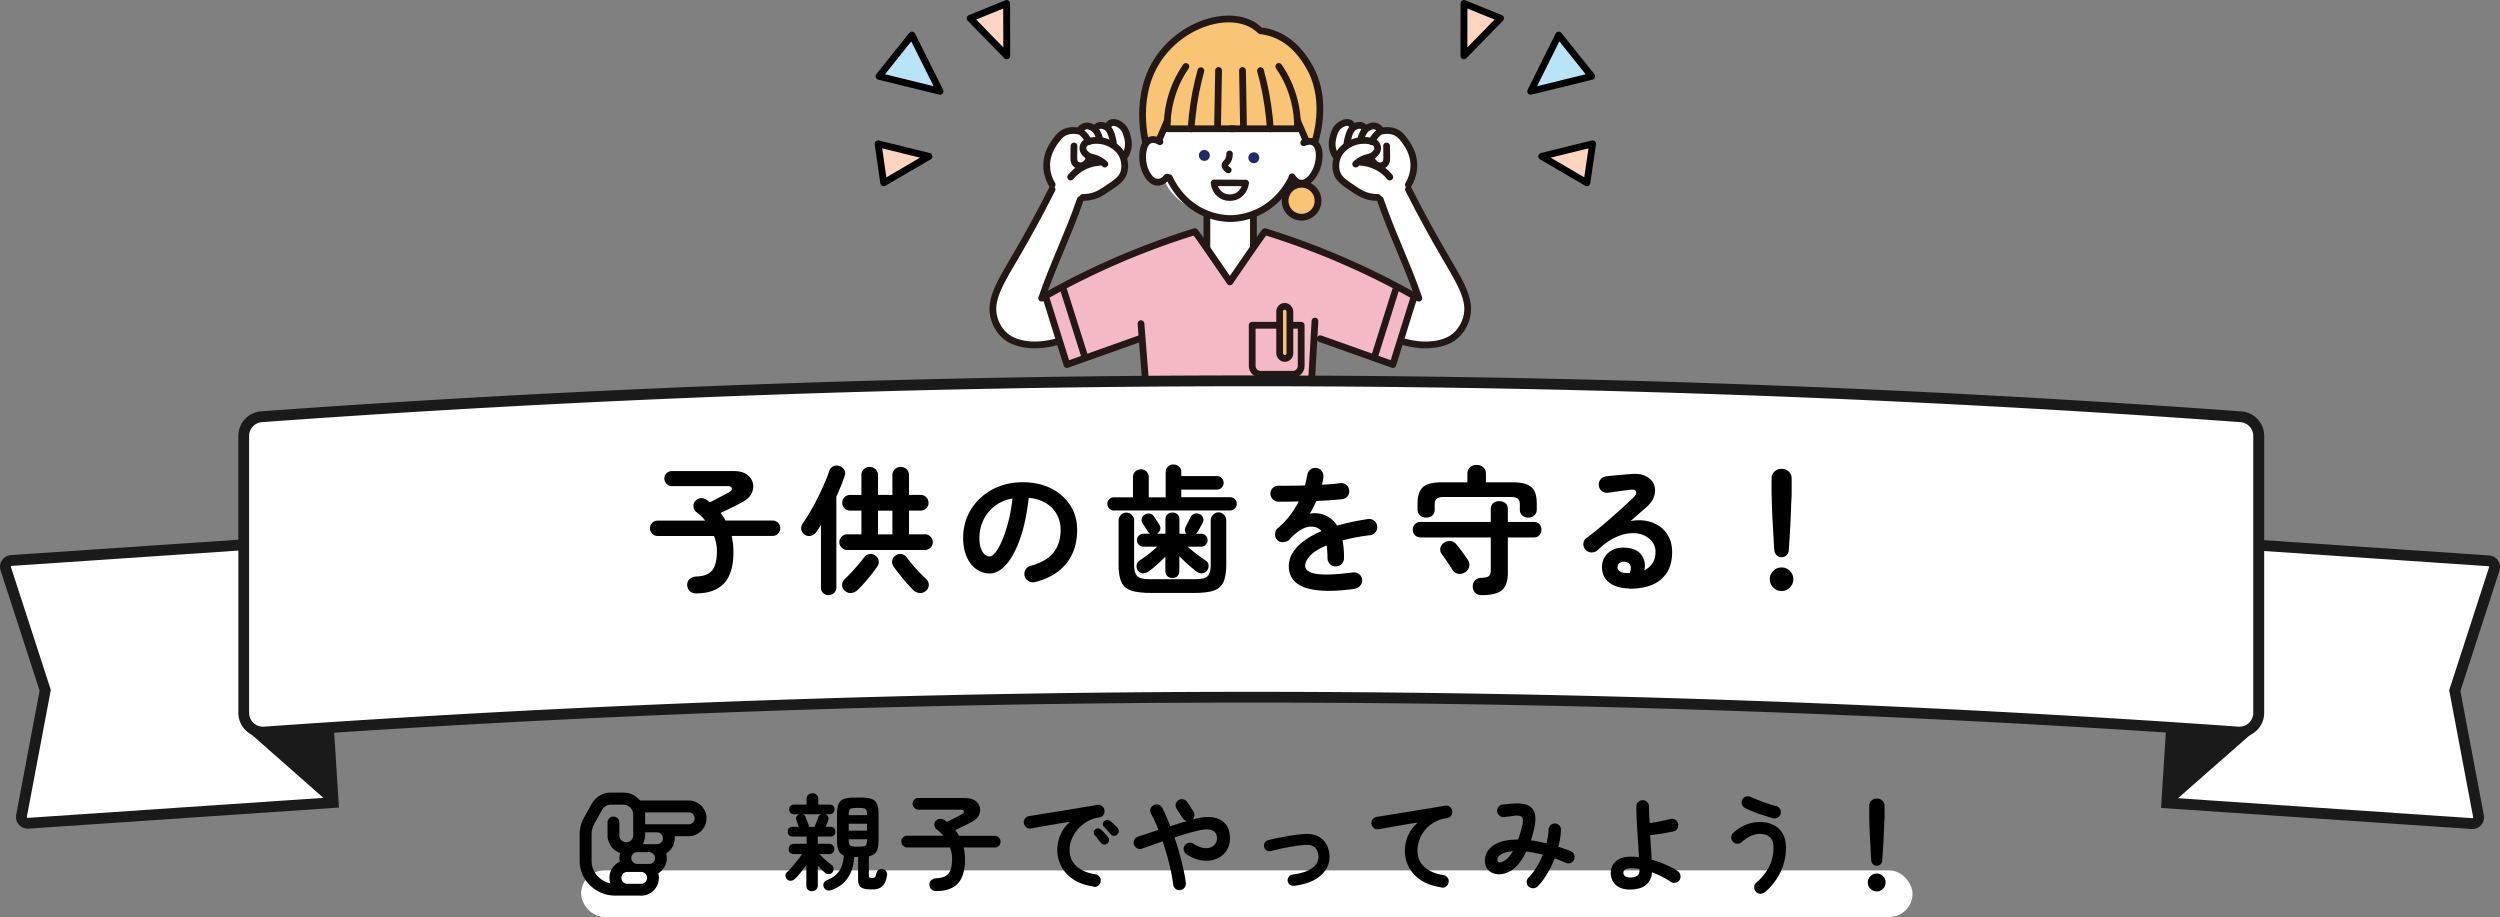 <svg id="_レイヤー_2" xmlns="http://www.w3.org/2000/svg" viewBox="0 0 325.05 119.23"><rect x="0" y="0" width="325.05" height="119.23" fill="#808080" stroke="none"/><defs><style>.cls-4{fill:#f9c574}.cls-5,.cls-6{fill:#fff}.cls-7{fill:#1d2b6c}.cls-8{fill:#1a1a1a}.cls-10,.cls-11,.cls-12,.cls-13,.cls-4,.cls-6{stroke-linecap:round;stroke-linejoin:round}.cls-12,.cls-13,.cls-4,.cls-6{stroke:#231815}.cls-12,.cls-4,.cls-6{stroke-width:.88px}.cls-10,.cls-11{fill:#b9e4f8;stroke:#000;stroke-width:.89px}.cls-11{fill:#ffd5c0}.cls-12,.cls-13{fill:none}.cls-13{stroke-width:.84px}</style></defs><g id="design"><rect class="cls-5" x="75.56" y="113.17" width="173.11" height="6.06" rx="3.03" ry="3.03"/><path d="M83.36 116.45h-3.35c-2.56 0-4.64-2.02-4.64-4.52v-3.47c0-.75.2-1.5.57-2.17l1.01-1.8a2.84 2.84 0 012.48-1.44h1.61c.88 0 1.66.4 2.18 1.03h6.32c1.28 0 2.32 1.04 2.32 2.32s-1.04 2.32-2.32 2.32h-1.82c0 .08.01.17.01.26 0 .83-.44 1.57-1.11 1.98a2.322 2.322 0 01-1.03 2.58 2.322 2.322 0 01-2.24 2.92zm-4-1.61c-.07-.22-.12-.46-.12-.7 0-.96.56-1.74 1.36-2.1-.03-.16-.07-.31-.07-.47 0-.23.04-.45.11-.66a2.432 2.432 0 01-1.65-2.3v-1.67a.77.77 0 011.54 0v1.67c0 .5.4.9.9.9s.9-.4.9-.9v-2.7c0-.71-.58-1.29-1.29-1.29h-1.61c-.47 0-.91.25-1.13.65l-1.01 1.8c-.24.43-.37.92-.37 1.41v3.47c0 1.42 1.05 2.61 2.44 2.9zm4 .07c.43 0 .77-.35.77-.77s-.35-.77-.77-.77h-1.8c-.42 0-.77.35-.77.77s.35.77.77.77h1.8zm-.51-4.12c-.42 0-.77.35-.77.77s.35.77.78.77h1.54c.42 0 .77-.35.77-.77s-.35-.77-.77-.77h-1.54zm1.03-2.58v.39c0 .4-.11.77-.28 1.1.09.03.18.06.28.06h1.54c.42 0 .77-.35.77-.77s-.35-.77-.77-.77h-1.54zm0-2.58h-.03c0 .08.03.17.03.25v1.29h5.67c.42 0 .77-.35.77-.77s-.35-.77-.77-.77h-5.67zm21.68 10.25c-.2 0-.37-.07-.51-.2s-.21-.31-.21-.54v-2.67c-.23.33-.48.65-.74.98s-.5.59-.71.8c-.15.15-.32.23-.52.26s-.38-.03-.53-.17a.704.704 0 01-.21-.47.53.53 0 01.19-.46c.18-.17.4-.4.64-.68.25-.28.49-.57.73-.87.24-.3.43-.57.59-.81h-1.08c-.2 0-.36-.07-.48-.2s-.18-.29-.18-.47.06-.34.19-.47c.12-.13.29-.2.49-.2h1.66v-.94h-1.83a.616.616 0 01-.64-.63c0-.18.06-.34.17-.46.12-.12.27-.18.47-.18h.81a7.64 7.64 0 00-.18-.49c-.06-.17-.11-.31-.15-.41-.06-.16-.05-.3.04-.44a.7.7 0 01.38-.29h.08-.79a.59.59 0 01-.46-.19.637.637 0 01-.17-.44c0-.18.06-.33.17-.45.11-.12.27-.18.46-.18h1.63v-.75c0-.23.08-.41.23-.53.15-.13.33-.19.53-.19.21 0 .39.06.54.19.15.13.23.31.22.53v.75h1.49c.2 0 .35.06.46.18.11.12.16.27.16.45 0 .17-.06.32-.17.44-.11.12-.26.18-.46.18h-.59c.17.04.3.15.38.3.08.16.09.32.03.51-.04.11-.09.24-.15.39-.07.15-.12.3-.18.44h.64c.2 0 .36.06.46.19.11.12.16.28.16.46 0 .17-.05.32-.17.44-.11.12-.26.18-.46.18h-1.67v.94h1.49c.21 0 .37.07.49.2s.18.29.18.47-.06.34-.18.47c-.12.13-.28.2-.49.2h-1.27s.04.02.05.05c.12.13.27.28.45.45s.37.34.57.5c.2.16.37.3.53.42.16.11.24.26.25.45a.69.69 0 01-.17.51.56.56 0 01-.47.22.71.71 0 01-.5-.19c-.12-.1-.26-.23-.42-.4-.16-.16-.33-.33-.5-.51v2.57c0 .23-.08.41-.21.54-.14.13-.31.2-.52.2zm-.36-8.37h.72s0-.05.01-.07c.06-.15.14-.33.23-.57.09-.23.16-.42.21-.57.04-.13.11-.23.19-.29s.17-.12.27-.14h-2.48c.19.04.32.16.38.35.05.12.13.3.22.53.09.24.16.42.2.55 0 .04.02.07.02.1v.1zm2.96 8.2c-.23.09-.44.1-.64.03s-.34-.2-.42-.4c-.07-.21-.07-.39.01-.55.08-.16.22-.28.42-.36.72-.28 1.25-.68 1.59-1.19.34-.51.54-1.17.6-2-.33-.13-.56-.35-.69-.66s-.2-.74-.2-1.3v-3.45c0-.57.08-1 .21-1.31s.36-.52.69-.64c.33-.12.78-.18 1.34-.18h.93c.58 0 1.02.07 1.35.19.32.12.55.34.68.64.13.31.2.74.2 1.31v3.45c0 .65-.1 1.13-.29 1.44-.18.31-.51.51-.97.61v2.48c0 .13.02.21.08.26.06.05.17.07.35.07.19 0 .32-.04.38-.13s.13-.28.21-.58c.05-.16.15-.29.31-.37.16-.08.34-.1.54-.05.16.04.29.13.39.27s.14.32.1.52c-.1.67-.31 1.14-.61 1.41-.31.28-.71.42-1.22.42h-.29c-.57 0-.98-.09-1.25-.26-.26-.17-.39-.51-.39-1.01v-2.94h-.51c-.07 1.13-.35 2.04-.84 2.74-.49.7-1.18 1.21-2.07 1.55zm3.13-5.63h.49c.41 0 .67-.05.78-.16.11-.11.17-.34.17-.7v-.1h-2.38v.09c0 .36.05.59.16.7.11.11.37.16.78.17zm-.94-2.08h2.38v-.9h-2.38v.9zm0-2.02h2.38v-.06c0-.36-.05-.59-.16-.7-.11-.11-.37-.17-.78-.17h-.49c-.41 0-.67.05-.78.16-.11.11-.17.34-.17.7v.07zm11.41 9.88c-.26 0-.47-.07-.64-.21-.17-.14-.26-.34-.28-.62 0-.26.08-.47.27-.61s.39-.22.6-.23c.5-.02.9-.11 1.2-.27s.52-.43.67-.79c.14-.36.21-.86.21-1.49 0-.49-.09-.98-.28-1.45h-5.57a.75.75 0 01-.53-.24.732.732 0 01-.22-.54c0-.21.07-.39.22-.53a.71.71 0 01.53-.22h4.71c-.24-.3-.52-.57-.85-.81-.18-.15-.28-.33-.31-.56s.04-.41.19-.56c.18-.18.38-.27.59-.27.21 0 .42.07.62.22.05.04.09.07.13.1s.08.05.12.08c.22-.11.46-.23.73-.37.27-.14.51-.26.73-.37.22-.11.37-.19.45-.24.21-.13.3-.26.27-.4-.03-.14-.17-.21-.4-.21h-5.53a.766.766 0 01-.52-.24.725.725 0 01-.22-.53.734.734 0 01.74-.74h6.14c.54.02.96.13 1.28.36.31.23.51.51.59.86.08.34.03.68-.14 1.03-.17.34-.47.63-.91.85-.3.16-.64.34-1.02.52s-.76.37-1.13.54c.18.25.35.5.49.75h4.65c.21.01.39.08.53.23.15.15.22.32.22.53 0 .21-.07.39-.22.54a.71.71 0 01-.53.22h-4.05a7.046 7.046 0 01.18 1.55c0 1.44-.32 2.49-.94 3.14-.63.65-1.54.97-2.75.97zm20.44-.59c-1.08-.16-1.96-.47-2.66-.94-.7-.47-1.22-1.04-1.56-1.71-.34-.67-.51-1.36-.51-2.08 0-.73.14-1.41.43-2.04a4.7 4.7 0 011.23-1.65c-.55.08-1.13.17-1.75.28s-1.22.21-1.8.31-1.09.2-1.53.28a.74.74 0 01-.61-.15.848.848 0 01-.32-.53.798.798 0 01.68-.93c.29-.04.67-.11 1.12-.18.46-.08.97-.16 1.53-.25s1.14-.18 1.74-.28c.59-.1 1.17-.2 1.75-.29.57-.09 1.09-.18 1.57-.26.47-.08.86-.15 1.16-.2.21-.04.41.01.59.14.19.13.3.3.33.51.05.22.01.42-.1.62a.71.71 0 01-.5.34c-.64.1-1.2.29-1.68.58s-.89.63-1.23 1.04c-.33.4-.59.83-.75 1.28-.17.45-.26.9-.26 1.33 0 .88.3 1.6.9 2.14s1.42.89 2.46 1.04c.22.04.4.15.53.33.14.18.19.38.15.6a.77.77 0 01-.32.55c-.18.14-.38.19-.6.15zm1.75-5.59c-.12.1-.26.14-.43.12a.57.57 0 01-.4-.23c-.1-.13-.23-.29-.38-.49s-.3-.37-.42-.51a.558.558 0 01-.12-.36c0-.14.07-.26.19-.36.11-.1.24-.15.38-.14.14 0 .27.06.39.16.14.12.29.27.47.47.18.19.33.37.44.52.1.13.14.27.12.44-.02.16-.1.3-.23.4zm1.32-1.17c-.12.12-.26.17-.43.16s-.31-.08-.42-.21c-.11-.13-.25-.28-.42-.47-.17-.18-.32-.34-.46-.48a.49.49 0 01-.14-.36c0-.15.05-.27.16-.38a.585.585 0 01.77-.03c.15.1.31.24.5.42s.35.34.48.5c.11.12.16.26.15.42-.01.16-.07.3-.19.42zm8.18 7.22a.696.696 0 01-.59-.15.843.843 0 01-.32-.55c-.1-.8-.27-1.7-.51-2.69s-.53-1.97-.86-2.94c-.5.17-.98.34-1.44.5s-.88.31-1.25.44c-.21.07-.42.06-.62-.04s-.34-.26-.42-.47a.787.787 0 01.04-.62c.1-.2.26-.34.47-.42.37-.13.79-.27 1.25-.42.46-.15.93-.31 1.42-.46-.14-.38-.3-.75-.46-1.11-.16-.36-.33-.69-.5-1a.785.785 0 01-.07-.62c.06-.22.19-.38.39-.49.2-.11.41-.13.63-.07.22.06.38.2.49.4.18.35.36.72.54 1.13.18.41.35.83.52 1.27.37-.12.75-.23 1.12-.35s.72-.21 1.06-.31a.897.897 0 01-.55-.36l-.8-1.23a.763.763 0 01-.12-.62c.05-.22.17-.39.36-.51.18-.13.39-.17.61-.11.22.05.4.17.53.35l.8 1.23c.12.17.16.36.13.56-.03.2-.12.37-.27.5l.31-.09c.89-.24 1.67-.31 2.34-.21.67.11 1.19.37 1.58.78s.6.97.65 1.68c.04.56-.04 1.05-.24 1.49s-.48.79-.85 1.07-.8.46-1.29.56c-.49.09-1.01.08-1.57-.04s-1.11-.36-1.67-.73a.888.888 0 01-.37-.52.77.77 0 01.1-.61c.13-.19.3-.31.52-.37.22-.05.42-.02.62.11.41.27.8.45 1.17.53.37.08.71.07 1-.02.3-.1.52-.26.69-.5.16-.24.23-.53.2-.88a.997.997 0 00-.61-.86c-.37-.17-1-.16-1.89.05-.44.1-.92.23-1.43.38-.51.15-1.04.32-1.58.49.24.69.45 1.4.65 2.11s.37 1.39.51 2.04c.15.65.25 1.24.31 1.78.03.23-.03.43-.17.61s-.32.28-.55.31zm14.79-.57a.724.724 0 01-.82-.63c-.02-.2.04-.38.16-.54.12-.16.29-.25.49-.28.87-.12 1.55-.3 2.06-.56s.86-.55 1.06-.9c.2-.35.28-.71.22-1.08-.06-.48-.24-.83-.53-1.05-.29-.22-.71-.31-1.24-.26-.29.02-.63.06-1.02.11-.39.06-.79.12-1.2.2-.41.07-.8.15-1.18.24-.37.09-.7.17-.97.24-.2.05-.39.03-.56-.06a.684.684 0 01-.34-.45.748.748 0 01.06-.55c.1-.18.25-.29.45-.35.29-.08.64-.16 1.03-.24.4-.08.81-.16 1.25-.24.43-.08.86-.14 1.27-.2s.78-.09 1.1-.12c.92-.07 1.67.12 2.25.56.58.44.93 1.09 1.05 1.94.1.65 0 1.27-.3 1.87-.3.6-.81 1.11-1.52 1.53-.71.42-1.63.7-2.76.83zm19.15.21c-1.08-.16-1.96-.47-2.66-.94-.7-.47-1.22-1.04-1.56-1.71-.34-.67-.51-1.36-.51-2.08a4.853 4.853 0 011.68-3.69c-.55.08-1.13.17-1.75.28s-1.22.21-1.81.31c-.58.1-1.09.2-1.53.28a.726.726 0 01-.6-.15.863.863 0 01-.33-.53.74.74 0 01.15-.61c.14-.18.32-.28.55-.32.29-.04.67-.11 1.12-.18.46-.08.97-.16 1.53-.25s1.14-.18 1.74-.28c.59-.1 1.17-.2 1.75-.29.57-.09 1.09-.18 1.57-.26.47-.08.86-.15 1.16-.2.21-.04.41.01.59.14s.3.3.34.51c.05.22 0 .42-.12.62-.12.19-.29.3-.51.34-.67.09-1.24.28-1.73.56a4.325 4.325 0 00-1.92 2.33c-.16.46-.24.9-.24 1.33 0 .88.3 1.6.9 2.14.6.54 1.42.9 2.45 1.05.23.04.41.15.55.33.14.18.19.38.15.6-.04.23-.14.41-.32.55a.74.74 0 01-.61.15zm11.37-.08a.845.845 0 01-.26-.58c0-.23.06-.42.22-.59.38-.37.72-.82 1.04-1.34.32-.52.6-1.07.84-1.65-.75-.19-1.46-.33-2.15-.42-.34.71-.72 1.3-1.15 1.78-.43.47-.89.8-1.37.98-.46.18-.9.24-1.34.18-.44-.06-.8-.24-1.09-.53-.29-.29-.43-.7-.43-1.23 0-.5.15-.96.46-1.37.3-.41.77-.74 1.4-.99.63-.25 1.45-.37 2.46-.37.19-.54.37-1.16.54-1.86.13-.53.11-.88-.07-1.06-.17-.18-.51-.24-1.01-.17-.17.03-.4.06-.67.09s-.49.06-.64.08c-.23 0-.43-.06-.6-.21a.812.812 0 01-.29-.56c0-.23.06-.43.21-.59a.8.8 0 01.56-.28c.19-.02.43-.04.71-.07.28-.03.52-.04.7-.05 1.15-.07 1.94.13 2.37.61.43.48.54 1.26.33 2.35-.06.33-.14.65-.22.95s-.17.6-.26.88c.33.04.67.09 1.01.16.35.07.69.15 1.02.23.07-.31.13-.61.18-.91.05-.3.08-.58.08-.85 0-.23.09-.42.24-.58a.793.793 0 011.15-.01c.16.16.23.35.22.58 0 .36-.04.72-.1 1.09-.06.37-.14.74-.24 1.11.28.09.56.19.83.28.27.1.53.19.79.3.21.09.36.24.44.45.09.21.08.42 0 .63-.08.2-.23.35-.44.44-.21.09-.42.09-.63 0-.24-.11-.48-.21-.72-.31s-.49-.19-.74-.28c-.28.73-.62 1.41-1 2.05-.38.64-.79 1.17-1.21 1.6-.16.15-.34.24-.57.24-.22 0-.42-.06-.59-.21zm-3.4-3.25c.22-.09.44-.25.67-.46s.45-.52.67-.9c-.72.06-1.23.2-1.54.41-.31.21-.46.44-.47.7 0 .15.06.25.17.31.11.06.28.04.5-.05zm16.56 3.62c-.79 0-1.41-.21-1.84-.61-.43-.41-.65-.92-.65-1.55 0-.61.23-1.12.68-1.52s1.12-.61 2-.6c.15 0 .31 0 .48.02.16.01.33.03.51.05-.03-.51-.06-1.06-.1-1.66l-.12-1.81c-.04-.61-.07-1.18-.09-1.72s-.03-1.01-.03-1.42c0-.23.08-.42.24-.57s.35-.23.58-.23.42.08.58.23c.16.16.24.35.24.57 0 .26 0 .59.02.96s.03.79.06 1.22c.26-.04.56-.08.88-.14.32-.06.64-.12.96-.19.32-.07.6-.13.85-.2a.801.801 0 011.01.59c.06.22.04.43-.08.64-.12.2-.29.33-.51.38-.45.1-.95.19-1.51.28-.56.09-1.07.16-1.53.2.04.57.07 1.13.11 1.68.04.56.07 1.06.09 1.52.62.17 1.23.39 1.83.65.6.26 1.13.54 1.58.85.18.13.29.31.33.53.04.23 0 .44-.13.63-.13.18-.31.29-.53.33s-.43 0-.62-.13c-.71-.48-1.52-.89-2.42-1.22-.04.69-.3 1.24-.79 1.64-.49.4-1.19.6-2.1.6zm0-1.57c.42 0 .73-.07.94-.22.21-.15.31-.38.31-.7v-.18c-.18-.04-.36-.06-.55-.08-.18-.01-.37-.02-.55-.02-.35 0-.6.06-.76.17a.51.51 0 00-.24.43c0 .16.07.3.21.42.14.11.35.17.64.17zm17.56 1.9c-.17.15-.38.22-.61.21a.73.73 0 01-.58-.27.82.82 0 01-.21-.6c0-.23.09-.41.27-.56.73-.64 1.29-1.33 1.67-2.08.38-.75.57-1.58.57-2.5 0-.61-.16-1.06-.48-1.34s-.75-.43-1.28-.43c-.39 0-.79.09-1.2.28-.41.19-.8.45-1.17.8-.17.15-.37.21-.6.2s-.41-.11-.57-.28a.767.767 0 01-.19-.6c.02-.22.11-.41.28-.55.53-.48 1.09-.83 1.68-1.06s1.18-.33 1.76-.33c.65 0 1.23.12 1.74.37.51.24.91.61 1.21 1.1.29.49.44 1.11.44 1.85 0 1.16-.25 2.23-.73 3.23-.49.99-1.15 1.85-2 2.57zm1.03-9.61c-.4-.11-.82-.24-1.26-.38-.44-.14-.86-.3-1.27-.46s-.77-.32-1.08-.47c-.2-.1-.34-.26-.41-.47a.787.787 0 01.04-.62c.1-.21.26-.35.49-.41a.89.89 0 01.64.06c.46.2.97.41 1.56.63.58.22 1.15.4 1.71.54.22.06.38.18.5.38.11.2.14.4.09.62-.05.22-.18.38-.38.5-.2.11-.4.14-.62.09zm13.5 9.52c-.32 0-.59-.12-.82-.34-.23-.23-.34-.5-.34-.82 0-.32.12-.59.34-.82.23-.23.5-.34.82-.34.32 0 .59.12.82.34.23.23.34.5.34.82 0 .32-.12.59-.34.82-.23.23-.5.34-.82.34zm0-3.34c-.18 0-.34-.06-.48-.19s-.21-.29-.23-.48c-.03-.35-.05-.74-.07-1.19s-.05-.9-.07-1.37c-.03-.47-.05-.92-.07-1.35-.02-.43-.03-.81-.04-1.14 0-.33-.01-.57-.01-.72v-1.35c0-.26.1-.49.28-.67.19-.18.42-.27.71-.27s.53.09.72.28c.19.18.28.41.28.67v1.35c0 .16-.01.4-.03.72s-.03.71-.05 1.13l-.06 1.35c-.02.47-.05.93-.08 1.37s-.06.84-.08 1.19c0 .19-.08.35-.22.48s-.3.19-.49.19z"/><path class="cls-5" d="M143.74 16.46c-.37.06-.64-.06-.85-.12-.62-.18-1.23.04-2.43.5-1.94.74-2.91 1.11-2.98 1.17-1.54 1.36-1.41 3.59-1.39 3.79.07.96.43 1.68.7 2.21.35.7.66 1.31 1.25 1.67.49.29 1.16.41 2.75 0 1.64-.43 5.24-1.37 5.59-3.45.11-.64-.21-.71-.15-1.91.07-1.4.52-1.67.35-2.52-.22-1.06-1.2-1.98-1.83-1.87-.36.07-.46.44-1 .54z"/><path class="cls-12" d="M140.79 25.67c.26 0 .63-.01 1.06-.11.56-.12 1.07-.34 1.81-.83 1.43-.94 2.14-1.4 2.43-2.24.31-.91.05-1.75-.05-2.03-.55-1.46-2.02-1.94-2.27-2.02-.46-.15-.88-.17-1.05-.18-.56-.03-.95.07-1.25.16-.15.05-.34.12-.48.3-.18.22-.19.48-.19.55 0 .4.29.68.42.79.48.46.91.32 1.65.71.37.19.63.42.78.56m-3.1-4.21c-.25-.08-1.4-.4-2.38.23-.16.1-.37.26-.68.66-.46.58-1.51 1.92-1.39 3.79.06.94.39 1.69.7 2.21m7.35-7.77a.96.96 0 01.29-.25c.43-.21.96.1 1.11.19.04.02.09.05.14.09 0 0 .21.15.39.37.17.21.37.61.5 1.16.09.39.2.84.09 1.42-.09.5-.29.88-.44 1.1"/><path class="cls-12" d="M142.51 16.58c.07-.07.2-.18.38-.24.37-.12.7.05.85.12.57.29.75.95.89 1.47.1.35.14.66.15.87m-4.32-1.96c.07-.1.28-.35.64-.44.36-.09.65.05.81.12.78.37 1 1.3 1.04 1.46m-1.34 2.42c0 .09-.05.58-.46.9-.08.06-.43.34-.87.24-.07-.02-.32-.08-.49-.31-.17-.22-.18-.45-.17-1.09 0-.48.01-.88.02-1.16m1.14-1.64c.23.22.56.57.77 1.08m1.41 2.68c-.65.05-1.87.26-2.98 1.15-.31.25-.57.52-.77.77"/><path class="cls-6" d="M140.46 25.94c-1.56 4.55-3.46 8.28-5.02 12.83 2.14-.84 4.28-1.67 6.41-2.51.07.46.23 1.14.6 1.88.53 1.05.97 1.18 1.07 1.63.39 1.72-4.82 5.38-9.57 5.06-1.98-.14-2.95-.9-3.22-1.13-1.03-.87-1.38-2.01-1.46-2.3-.73-2.42.85-4.75 3.09-8.61 1.06-1.82 2.62-4.59 4.43-8.17"/><path class="cls-5" d="M176.17 16.46c.37.06.64-.06.85-.12.62-.18 1.23.04 2.43.5 1.94.74 2.91 1.11 2.98 1.17 1.54 1.36 1.41 3.59 1.39 3.79-.07.96-.43 1.68-.7 2.21-.35.7-.66 1.31-1.25 1.67-.49.29-1.16.41-2.75 0-1.64-.43-5.24-1.37-5.59-3.45-.11-.64.21-.71.15-1.91-.07-1.4-.52-1.67-.35-2.52.22-1.06 1.2-1.98 1.83-1.87.36.07.46.44 1 .54z"/><path class="cls-12" d="M179.13 25.67c-.26 0-.63-.01-1.06-.11-.56-.12-1.07-.34-1.81-.83-1.43-.94-2.14-1.4-2.43-2.24-.31-.91-.05-1.75.05-2.03.55-1.46 2.02-1.94 2.27-2.02.46-.15.88-.17 1.05-.18.56-.03.95.07 1.25.16.15.05.34.12.48.3.18.22.19.48.19.55 0 .4-.29.68-.42.79-.48.46-.91.32-1.65.71-.37.19-.63.42-.78.56m3.1-4.21c.25-.08 1.4-.4 2.38.23.16.1.37.26.68.66.46.58 1.51 1.92 1.39 3.79-.06.94-.39 1.69-.7 2.21m-7.35-7.77a.96.96 0 00-.29-.25c-.43-.21-.96.1-1.11.19-.04.02-.09.05-.14.09 0 0-.21.15-.39.37-.17.21-.37.61-.5 1.16-.09.39-.2.84-.09 1.42.09.5.29.88.44 1.1"/><path class="cls-12" d="M177.4 16.58a.994.994 0 00-.38-.24c-.37-.12-.7.05-.85.12-.57.29-.75.95-.89 1.47-.1.35-.14.66-.15.87m4.33-1.96c-.07-.1-.28-.35-.64-.44-.36-.09-.65.05-.81.12-.78.37-1 1.3-1.04 1.46m1.34 2.42c0 .09.05.58.46.9.08.06.43.34.87.24.07-.02.32-.08.49-.31.17-.22.18-.45.17-1.09 0-.48-.01-.88-.02-1.16m-1.14-1.64c-.23.22-.56.57-.77 1.08m-1.42 2.68c.65.05 1.87.26 2.98 1.15.31.25.57.52.77.77"/><path class="cls-6" d="M179.46 25.94c1.56 4.55 3.46 8.28 5.02 12.83-2.14-.84-4.28-1.67-6.41-2.51-.07.46-.23 1.14-.6 1.88-.53 1.05-.97 1.18-1.07 1.63-.39 1.72 4.82 5.38 9.57 5.06 1.98-.14 2.95-.9 3.22-1.13 1.03-.87 1.38-2.01 1.46-2.3.73-2.42-.85-4.75-3.09-8.61-1.06-1.82-2.62-4.59-4.43-8.17m-20.16 10.93l-3.06 6.56-2.99-6.56V27.7h6.05v7.85z"/><path class="cls-5" d="M157.63 6.71c-.85.2-3.81 1.02-5.91 4-.53.75-1.81 2.54-1.87 5.01 0 .41.02.8.32 2.34.6 3.16.91 4.74 1.25 5.5 1.21 2.69 4.55 4.61 7.84 4.82 3.79.24 7.46-1.81 9.41-5.26.3-.67 2.26-5.2 0-9.89-1.95-4.04-6.27-6.59-11.03-6.52z"/><path class="cls-12" d="M167.98 23.12c-.4.82-1.25 2.28-2.81 3.48a8.77 8.77 0 01-5.2 1.82h.02c-.87-.01-3.26-.18-5.48-2.05-1.34-1.13-2.08-2.44-2.47-3.26"/><path d="M169.58 17.97c.45.08 1.11.11 1.59-.28.62-.5.59-1.47.43-3.07-.28-2.96-.43-4.43-1.38-6.17-1.57-2.87-3.81-3.96-4.13-4.09a5.81 5.81 0 00-1.43-.36c-.17-.16-.39-.35-.65-.54 0 0-.43-.31-.93-.55-.48-.23-3.2-1.09-6.27-.17-4.93 1.47-7.09 6.44-7.26 6.86-2.09 5.01-.02 9.56.33 10.31.74-.52.99-1.02 1.08-1.39.08-.34.06-.69.3-1.15.15-.29.34-.5.48-.63.33.07.92.17 1.66.23.99.07 1.73.01 1.93 0 1.14-.08 5.15-.15 13.36-.23-.08-.85-.24-2.06-.58-3.5-.44-1.85-.99-3.26-1-3.26-.03.01 1.59 5.21 2.25 7.33.08.26.15.49.21.65z" fill="#f9c574"/><path class="cls-12" d="M163.89 4c-.2-.19-.46-.42-.79-.63-3.52-2.28-10.03-.1-12.94 5.01-2.83 4.98-1.11 10.71-.85 11.54M163.89 4c.4.04.96.14 1.6.36 2.7.94 4.08 3.2 4.62 4.09 2.54 4.16 1.15 9 .9 9.84"/><path class="cls-12" d="M154.19 8.64c-.58.84-1.33 2.12-1.84 3.82-.53 1.74-.61 3.25-.59 4.28h8.69"/><path class="cls-12" d="M166.27 8.64c.58.84 1.33 2.12 1.84 3.82.53 1.74.61 3.25.59 4.28h-8.69"/><path class="cls-6" d="M150.81 18.43c-.18-.11-.9-.53-1.51-.1-.84.59-.92 2.43-.47 3.65.11.28.61 1.61 1.59 1.71.7.07 1.2-.52 1.31-.66m17.78-4.47c.19-.09.96-.41 1.51.1.75.7.6 2.53-.01 3.68-.14.27-.82 1.51-1.8 1.48-.7-.02-1.12-.67-1.21-.83"/><path class="cls-12" d="M156.14 9.19c-.51 1.83-.92 3.86-1.15 6.08-.05.5-.09.99-.13 1.48m9.03-7.56c.51 1.83.92 3.86 1.15 6.08.05.5.09.99.13 1.48m-6.73-7.59c-.04 2.43-.08 4.85-.13 7.28m3.24-7.28c.04 2.43.08 4.85.13 7.28m-9.91-.72l-1.05 2.43m17.99-2.43l1.05 2.43"/><circle class="cls-4" cx="169.23" cy="26.1" r="2.14"/><path class="cls-13" d="M157.85 23.78c0 .1.09 1.07.96 1.62.96.6 1.97.12 2.02.09 1.02-.51 1.13-1.64 1.14-1.7-1.37 0-2.75-.01-4.12-.02z"/><circle class="cls-7" cx="163.02" cy="20.51" r=".71"/><circle class="cls-7" cx="156.59" cy="20.21" r=".71"/><path class="cls-13" d="M159.87 20c0 .51-.15.81-.28.98-.16.21-.32.29-.34.48-.03.26.24.5.46.65"/><path d="M171.47 44.04c3.15 1.12 6.29 2.24 9.44 3.36l2.79-8.91c-3.49-1.96-6.66-3.47-9.32-4.62a98.94 98.94 0 00-7.76-2.98c-.95-.32-1.75-.57-2.34-.76-.08-.03-4.56 6.53-4.56 6.53h.18s-4.48-6.56-4.56-6.53c-.59.18-1.4.44-2.34.76a98.94 98.94 0 00-7.76 2.98c-2.66 1.15-5.82 2.66-9.32 4.62l2.79 8.91 9.44-3.36" fill="#f4b9c4"/><path stroke-width=".88" stroke="#231815" stroke-linecap="round" stroke-linejoin="round" fill="#f4b9c4" d="M148.35 42.08l.86 10.91-1.98 17.38 24.97-.1-1.86-17.4.63-11.12"/><path stroke-width=".88" stroke="#231815" stroke-linecap="round" stroke-linejoin="round" fill="#a8d5b5" d="M147.71 67.75h24.28"/><path class="cls-12" d="M138.31 37.74l2.73 8.63m40.4-8.63l-2.72 8.63m-15.92-4.08h6.38v5.29c0 .6-.49 1.08-1.08 1.08h-4.21c-.6 0-1.08-.49-1.08-1.08v-5.29z"/><rect class="cls-4" x="166.38" y="39.83" width="1.33" height="6.78" rx=".67" ry=".67"/><path class="cls-12" d="M171.66 44.04c3.15 1.12 6.29 2.24 9.44 3.36l2.79-8.91c-2.01-1.13-3.73-2.01-5.03-2.65a100.322 100.322 0 00-14.39-5.72c-.08-.03-4.56 6.53-4.56 6.53s-4.48-6.56-4.56-6.53c-.54.17-1.35.42-2.34.76-5.16 1.74-9.28 3.6-12.05 4.96-1.29.63-3.02 1.52-5.03 2.65l2.79 8.91 9.44-3.36"/><path class="cls-10" d="M199.02 11.87l7.93-1.95-4.29-5.36-3.64 7.31z"/><path class="cls-11" d="M190.34 7.26l4.76-4.88-4.75-1.93-.01 6.81zm10.11 13.07l5.88 3.44.74-5.07-6.62 1.63z"/><path class="cls-10" d="M122.22 11.87l-7.93-1.95 4.28-5.36 3.65 7.31z"/><path class="cls-11" d="M130.9 7.26l-4.76-4.88 4.74-1.93.02 6.81zm-10.11 13.07l-5.89 3.44-.73-5.07 6.62 1.63z"/><path class="cls-5" d="M281.72 104.4l2.17-34.17 39.69 2.69c.25.02.48.15.62.35s.18.46.1.7l-5.13 15.83 3.09 16.33a.81.81 0 01-.17.67c-.15.19-.38.29-.62.29l-39.74-2.69z"/><path class="cls-8" d="M284.55 70.98l38.99 2.64s.05 0 .08.05c.03.04.02.08.01.09l-5.08 15.65-.11.34.07.35 3.05 16.15s0 .05-.02.09c-.03.04-.06.04-.08.04l-38.98-2.64 2.08-32.77m-1.32-1.5l-2.26 35.58 40.38 2.74h.11c.94 0 1.66-.86 1.48-1.79l-3.05-16.15 5.08-15.65c.3-.94-.35-1.91-1.34-1.98l-40.4-2.74z"/><path class="cls-5" d="M3.58 107.05c-.24 0-.47-.11-.62-.29a.81.81 0 01-.17-.67l3.09-16.33L.74 73.93c-.08-.24-.04-.5.1-.7.14-.21.37-.34.62-.35l39.69-2.69 2.17 34.17-39.74 2.69z"/><path class="cls-8" d="M40.5 70.93l2.08 32.77-38.99 2.64s-.05 0-.08-.04-.02-.07-.02-.09l3.05-16.15.07-.35-.11-.34-5.08-15.65s-.02-.05.01-.09.06-.05.08-.05l38.99-2.64m1.32-1.5L1.41 72.17c-.98.07-1.64 1.04-1.34 1.98L5.15 89.8 2.1 105.95c-.18.94.55 1.79 1.48 1.79h.11L44.07 105l-2.26-35.58z"/><path class="cls-5" d="M291 95.17c-42.24-2.99-85.13-4.51-127.48-4.53h-.83c-42.62 0-85.8 1.52-128.32 4.53h-.18a2.488 2.488 0 01-2.49-2.5V56.68c0-1.3 1.02-2.4 2.31-2.49 42.64-3.1 85.93-4.67 128.68-4.67h.83c42.47.02 85.48 1.59 127.85 4.67 1.3.09 2.31 1.19 2.31 2.49v36.01c0 1.38-1.12 2.5-2.49 2.5h-.18z"/><path class="cls-8" d="M162.68 48.81v1.41h.83c42.46.02 85.45 1.59 127.8 4.67.93.07 1.66.85 1.66 1.79v36.01c0 .99-.8 1.79-1.79 1.79h-.13c-42.26-2.99-85.17-4.51-127.53-4.53h-.84c-42.64 0-85.83 1.53-128.37 4.53h-.13c-.99 0-1.79-.8-1.79-1.79V56.68c0-.94.73-1.72 1.66-1.79 42.62-3.1 85.89-4.67 128.63-4.67v-1.41m0 0c-45.59 0-88.61 1.76-128.73 4.67a3.198 3.198 0 00-2.96 3.19v36.01c0 1.78 1.45 3.2 3.2 3.2h.23c40.06-2.83 82.91-4.53 128.27-4.53h.84c45.04.02 87.62 1.71 127.43 4.53h.23c1.75 0 3.2-1.42 3.2-3.2v-36a3.19 3.19 0 00-2.96-3.19c-39.88-2.9-82.62-4.65-127.9-4.67h-.84z"/><path class="cls-8" d="M42.5 94.83l-10.08.42 10.79 9.52-.71-9.94zm239.92-.15l10.49.56L281.8 105l.62-10.32z"/><path d="M90.56 77.16c-.34 0-.62-.09-.84-.27-.22-.18-.34-.45-.37-.81-.01-.35.11-.62.35-.81s.51-.29.78-.31c.66-.02 1.19-.14 1.58-.36.4-.22.69-.56.87-1.04.19-.48.28-1.13.28-1.96 0-.65-.13-1.28-.38-1.91H85.5c-.28 0-.51-.1-.7-.3-.19-.2-.29-.43-.29-.71s.1-.51.29-.7c.19-.19.43-.29.7-.29h6.19c-.31-.41-.68-.77-1.12-1.08-.24-.19-.38-.44-.4-.74-.03-.3.05-.55.24-.74.24-.24.5-.36.77-.36s.55.1.81.29c.06.05.12.09.17.13.05.04.1.07.15.11.29-.14.61-.31.95-.49.35-.18.67-.35.95-.5s.49-.25.59-.31c.28-.17.39-.34.35-.52-.04-.18-.22-.27-.53-.27h-7.27c-.26 0-.49-.1-.68-.3-.19-.2-.29-.43-.29-.69s.1-.51.29-.69.42-.28.68-.28h8.08c.71 0 1.27.15 1.68.45.41.3.67.67.78 1.12.1.45.04.9-.18 1.35-.22.45-.62.83-1.2 1.12-.4.22-.84.45-1.34.69-.5.25-.99.48-1.48.71.24.32.46.65.65.99h6.12c.28 0 .51.1.7.29.19.19.29.43.29.7s-.1.51-.29.71c-.19.2-.43.3-.7.3h-5.33a9.257 9.257 0 01.23 2.05c0 1.9-.41 3.27-1.23 4.13-.82.86-2.02 1.29-3.61 1.29zm17.17.22c-.26 0-.5-.09-.69-.27-.2-.18-.3-.42-.3-.72v-8.12c-.12.18-.23.35-.34.51-.11.16-.22.31-.32.46-.17.23-.4.37-.68.43s-.55 0-.79-.16a.963.963 0 01-.42-.65c-.05-.28 0-.53.15-.76.32-.46.66-.98 1-1.56.34-.58.67-1.19.98-1.81.31-.62.6-1.23.85-1.83.26-.59.47-1.12.62-1.59.1-.31.27-.53.53-.67.26-.13.53-.15.82-.05.28.08.48.24.62.48.14.23.16.51.06.82-.28.84-.64 1.73-1.08 2.68v11.81c0 .3-.1.54-.3.72-.2.18-.44.27-.71.27zm2.43-5.87c-.28 0-.52-.1-.72-.3a.991.991 0 010-1.44c.2-.2.44-.3.72-.3H112v-3.08h-1.46c-.29 0-.53-.1-.73-.3-.2-.2-.3-.43-.3-.71s.1-.53.3-.73c.2-.2.44-.3.73-.3H112v-2.56c0-.32.1-.58.31-.78.21-.2.46-.3.77-.3s.55.1.76.3c.21.2.32.46.32.78v2.56h1.87v-2.56c0-.32.11-.58.32-.78.21-.2.46-.3.76-.3s.55.1.77.3c.21.2.31.46.31.78v2.56h1.51c.28 0 .52.1.72.3.2.2.31.44.31.73s-.1.51-.31.71c-.2.2-.44.3-.72.3h-1.51v3.08h2.07c.28 0 .52.1.72.3.2.2.3.44.3.73s-.1.51-.3.71c-.21.2-.45.3-.72.3h-10.1zm-.32 5.31a.978.978 0 01-.35-.76c0-.3.11-.55.33-.76.25-.23.53-.51.85-.85.31-.34.62-.68.93-1.04s.55-.67.75-.94c.17-.24.39-.38.67-.43.28-.05.53.01.77.18.25.16.4.38.45.66.05.28-.01.54-.18.78-.22.32-.47.67-.77 1.05-.3.38-.6.74-.91 1.09-.31.35-.6.65-.87.9-.23.23-.5.36-.81.4-.31.04-.59-.06-.85-.29zm4.32-7.34h1.87V66.4h-1.87v3.08zm6.26 7.31c-.24.23-.52.33-.84.31-.32-.02-.6-.15-.84-.38-.25-.25-.53-.56-.85-.91-.31-.35-.62-.72-.92-1.1-.3-.38-.56-.73-.79-1.05-.16-.24-.21-.5-.17-.77s.19-.5.44-.67c.24-.17.5-.23.77-.18.28.05.5.19.67.43.2.28.45.59.75.94.29.35.6.69.92 1.02.32.33.6.61.84.84.24.2.36.46.36.76s-.11.56-.34.77zm14.15-1.11c-.3.07-.58.03-.85-.13-.26-.16-.43-.38-.5-.67a1.091 1.091 0 01.79-1.32c1.33-.35 2.31-.91 2.94-1.69.63-.78.95-1.77.95-2.97 0-.76-.17-1.43-.5-2.03s-.81-1.09-1.43-1.46-1.36-.6-2.22-.68c-.22 2.02-.58 3.76-1.09 5.23-.51 1.47-1.11 2.6-1.8 3.4-.69.8-1.41 1.2-2.17 1.2-.64 0-1.22-.19-1.75-.56-.53-.37-.94-.91-1.25-1.6-.31-.7-.46-1.53-.46-2.5s.19-1.93.57-2.8.92-1.64 1.61-2.29c.7-.66 1.51-1.18 2.46-1.55.94-.37 1.98-.56 3.11-.56 1.37 0 2.58.26 3.64.78s1.9 1.25 2.51 2.18c.61.93.92 2.01.92 3.25 0 1.74-.47 3.19-1.4 4.35-.93 1.16-2.29 1.97-4.08 2.42zm-5.87-3.33c.22 0 .46-.18.75-.55.28-.37.57-.88.86-1.56.29-.67.55-1.47.79-2.38s.42-1.94.54-3.05c-.94.18-1.72.52-2.36 1.03a5.04 5.04 0 00-1.44 1.82c-.32.7-.49 1.44-.5 2.21 0 .82.13 1.43.39 1.85.26.42.59.63.98.63zm16.14-5.97c-.24 0-.44-.09-.61-.26a.832.832 0 01-.25-.6c0-.24.08-.44.25-.61s.37-.25.61-.25h2.47v-2.61c0-.31.1-.56.3-.75.21-.19.44-.28.72-.28s.53.09.73.28c.2.19.3.44.3.75v2.61h2.2V61.4c0-.31.1-.56.3-.74.21-.18.44-.27.72-.27s.51.09.71.27c.2.18.3.43.3.74v.5h4.63c.24 0 .45.09.62.26.17.17.26.38.26.62s-.09.45-.26.62-.38.26-.62.26h-4.63v.99h6.37c.24 0 .44.08.6.25s.24.37.24.61-.08.43-.24.6c-.16.17-.36.26-.6.26h-15.12zm4.7 10.71c-1.06 0-1.88-.11-2.48-.31-.6-.21-1.02-.58-1.26-1.12s-.36-1.3-.36-2.29v-5.71c0-.28.1-.51.3-.71.2-.2.44-.3.71-.3s.51.1.71.3c.2.2.3.44.3.71v5.71c0 .53.06.93.19 1.21.13.28.34.47.64.58.3.1.72.15 1.26.15h5.78c.54 0 .96-.05 1.27-.15s.52-.29.64-.58c.12-.28.18-.69.18-1.21v-5.72c0-.28.1-.52.3-.72.2-.2.43-.31.71-.31s.51.1.71.31c.2.2.3.44.3.72v5.72c0 .98-.12 1.75-.36 2.29s-.66.91-1.25 1.12c-.59.21-1.42.31-2.49.31h-5.78zm2.9-1.93c-.26 0-.48-.08-.66-.25a.904.904 0 01-.26-.67v-1.87c-.32.34-.67.67-1.05 1.01-.38.34-.73.63-1.07.88-.23.17-.47.26-.74.28-.26.02-.49-.09-.68-.32a.967.967 0 01-.2-.7c.02-.26.15-.47.38-.63.37-.25.77-.54 1.19-.86s.79-.64 1.12-.95h-1.8c-.23 0-.43-.08-.59-.25a.81.81 0 01-.25-.59c0-.24.08-.44.25-.6a.84.84 0 01.59-.24h.86a.893.893 0 01-.29-.29c-.04-.07-.1-.18-.2-.32s-.19-.29-.28-.44c-.09-.15-.17-.27-.22-.35a.737.737 0 01-.07-.63c.07-.22.21-.38.41-.49.22-.11.43-.14.65-.09.22.05.39.17.52.38.05.06.12.17.22.32.1.16.2.31.3.47.1.16.17.27.21.34.11.2.13.41.06.6-.07.2-.2.36-.41.5h1.1v-1.85c0-.29.09-.51.26-.67.17-.16.39-.24.66-.24s.46.08.64.24c.17.16.26.39.26.67v1.85h.9a.703.703 0 01-.18-.4c-.03-.16 0-.32.07-.46.08-.16.2-.38.34-.67.14-.29.25-.5.32-.63.11-.22.27-.36.5-.44a.87.87 0 01.67.04c.22.1.37.26.45.48.08.22.07.44-.04.64-.07.13-.18.34-.33.61-.15.28-.27.48-.37.61-.02.04-.05.07-.08.12-.03.04-.06.08-.1.1h.67c.24 0 .44.08.6.24.16.16.24.36.24.6s-.08.43-.24.59c-.16.17-.36.25-.6.25h-1.75c.35.31.74.64 1.18.97.44.34.84.62 1.2.86.2.13.32.33.34.58.02.26-.04.48-.18.68a.9.9 0 01-.66.37c-.26.02-.5-.06-.73-.23-.35-.26-.72-.57-1.12-.93-.4-.35-.77-.71-1.11-1.07v1.93c0 .28-.09.5-.26.67-.17.17-.39.25-.64.25zm23.76 1.39c-1.61.23-2.96.31-4.07.26-1.11-.05-1.99-.22-2.66-.49-.67-.28-1.15-.65-1.45-1.11s-.45-.99-.45-1.58c0-.9.36-1.74 1.09-2.52.73-.78 1.78-1.46 3.16-2.05-.19-.24-.43-.4-.7-.49-.6-.18-1.19-.11-1.77.2s-1.15.77-1.7 1.37c-.2.22-.47.33-.8.35s-.6-.08-.8-.3c-.19-.23-.28-.49-.26-.79s.14-.55.37-.74c.59-.5 1.11-1.05 1.56-1.64.45-.59.83-1.19 1.14-1.82l-1.45.03h-1.16c-.3 0-.55-.1-.76-.31-.2-.21-.31-.46-.31-.76.01-.3.13-.55.34-.74.22-.19.47-.28.77-.27.42.01.93.02 1.52 0 .59 0 1.21-.02 1.86-.03.06-.23.12-.45.16-.67.05-.22.09-.43.13-.65.05-.3.18-.54.4-.73.22-.19.47-.26.77-.23.3.04.54.17.72.4.18.23.25.49.22.79-.01.16-.04.32-.07.49-.04.17-.08.34-.12.5.46-.02.88-.05 1.28-.08s.75-.07 1.06-.12c.3-.04.57.03.8.21.23.17.37.41.4.71.04.3-.04.56-.22.79s-.42.35-.71.38a49.266 49.266 0 01-3.33.22c-.26.59-.55 1.14-.86 1.66.29-.06.56-.08.83-.06.26.02.52.06.76.13.36.1.71.26 1.05.5s.64.56.91.98c.59-.17 1.21-.32 1.88-.47.67-.14 1.37-.27 2.12-.38.29-.05.55.02.79.19s.38.41.41.71c.05.3-.02.56-.2.79-.18.23-.42.37-.72.41-.7.08-1.34.18-1.93.3-.59.11-1.13.24-1.64.37.06.32.11.68.14 1.06.04.38.05.8.05 1.24 0 .3-.1.56-.31.77s-.46.31-.77.31-.55-.1-.76-.31c-.2-.21-.31-.46-.31-.77 0-.61-.04-1.16-.11-1.64-.98.41-1.7.84-2.13 1.31s-.66.91-.66 1.34c0 .32.19.59.58.79.38.2 1.03.32 1.93.34.9.02 2.13-.07 3.69-.27.29-.04.55.03.79.21s.38.41.41.71c.04.29-.04.55-.22.77s-.41.37-.7.41zm16.51.83c-.41 0-.71-.1-.91-.31-.2-.2-.3-.47-.31-.79-.01-.35.09-.62.3-.83.21-.2.48-.31.82-.32.49-.02.82-.1.98-.23s.24-.38.24-.77v-4.25h-9.13c-.3 0-.54-.1-.73-.3-.19-.2-.28-.44-.28-.71s.09-.51.28-.71c.19-.2.43-.3.73-.3h9.13v-1.64c0-.36.11-.63.32-.8.21-.17.48-.26.79-.26s.58.09.79.26c.21.17.32.44.32.8v1.64h3.38c.31 0 .56.1.73.3.17.2.26.44.26.71s-.09.51-.26.71c-.17.2-.42.3-.73.3h-3.38v4.63c0 1.02-.25 1.75-.74 2.2-.49.44-1.36.67-2.61.67zm-7.29-10.08c-.3 0-.56-.1-.78-.29s-.33-.46-.33-.79v-.77c0-1 .24-1.7.71-2.12.47-.41 1.29-.62 2.46-.62h3.31v-1.12c0-.36.12-.64.35-.84.23-.2.52-.3.86-.3s.62.1.85.3c.23.2.35.48.35.84v1.12h3.44c1.16 0 1.98.21 2.46.62s.71 1.12.71 2.12v.77c0 .34-.11.6-.32.79-.22.19-.48.29-.79.29s-.56-.09-.77-.27c-.22-.18-.32-.44-.32-.77v-.68c0-.35-.09-.59-.27-.74-.18-.14-.5-.22-.96-.22h-8.62c-.46 0-.77.07-.95.22-.18.14-.27.39-.27.74v.68c0 .34-.11.59-.31.77-.21.18-.47.27-.78.27zm5.06 7.11c-.29.19-.59.25-.91.19-.32-.07-.56-.24-.73-.51-.1-.17-.23-.38-.4-.64a35.84 35.84 0 00-.98-1.41.962.962 0 01-.18-.79c.06-.28.22-.5.47-.68a1.16 1.16 0 011.61.21c.13.16.29.36.49.61.19.25.38.5.56.76.18.25.32.46.43.63.19.28.25.57.19.88s-.24.56-.53.76zm21.3 2.1c-1.09-.02-1.95-.29-2.58-.79-.63-.5-.93-1.19-.91-2.07.02-.52.17-.97.44-1.35.27-.38.64-.67 1.11-.87.47-.2 1-.27 1.6-.21.96.08 1.63.41 2.02.98.38.57.5 1.22.34 1.95.42-.2.76-.5 1.04-.89.27-.39.41-.9.41-1.52 0-.47-.13-.89-.41-1.27s-.65-.67-1.13-.88-1.05-.3-1.68-.26c-.64.04-1.32.23-2.05.57-.73.34-1.48.88-2.25 1.63-.22.2-.49.3-.81.3-.32 0-.59-.13-.79-.37-.19-.23-.28-.49-.26-.78a.89.89 0 01.37-.69c.74-.56 1.49-1.16 2.23-1.79.74-.63 1.45-1.25 2.13-1.86.68-.61 1.27-1.17 1.79-1.67.32-.31.43-.57.33-.77s-.36-.28-.78-.22c-.41.05-.87.11-1.39.18-.52.07-1.01.14-1.47.2-.29.05-.55-.02-.79-.2s-.38-.42-.41-.72c-.05-.29.02-.55.2-.78.18-.23.42-.38.72-.42.26-.04.6-.07 1-.11.4-.04.82-.07 1.24-.11.43-.04.79-.07 1.09-.09.78-.06 1.42.04 1.91.31.49.26.83.62 1.01 1.07.18.45.19.94.03 1.47s-.51 1.03-1.04 1.49c-.24.2-.54.47-.91.79-.37.32-.74.65-1.12.99.68-.13 1.35-.14 2-.03.65.11 1.23.35 1.74.69.51.35.92.81 1.21 1.38.3.57.45 1.24.45 2.01 0 1.09-.24 2-.72 2.71s-1.14 1.24-1.98 1.57-1.81.48-2.9.46zm-.32-2h.43c.17-.4.2-.73.09-.99-.11-.26-.32-.42-.65-.47-.29-.04-.53 0-.71.12-.19.11-.29.3-.31.55-.01.48.37.74 1.15.79zm20.18 2.33c-.42 0-.78-.15-1.08-.45-.3-.3-.45-.66-.45-1.08s.15-.78.45-1.08c.3-.3.66-.45 1.08-.45s.78.15 1.08.45c.3.3.45.66.45 1.08s-.15.78-.45 1.08c-.3.3-.66.45-1.08.45zm0-4.39c-.24 0-.45-.08-.63-.25s-.28-.38-.31-.63c-.04-.46-.07-.98-.1-1.57-.03-.59-.06-1.19-.1-1.81-.04-.62-.07-1.21-.09-1.77-.02-.56-.04-1.06-.05-1.49-.01-.43-.02-.75-.02-.95V62.2c0-.35.12-.64.37-.88s.55-.36.93-.36.7.12.94.36c.25.24.37.53.37.88v1.78c0 .2 0 .52-.03.95-.02.43-.04.93-.06 1.49-.02.56-.05 1.16-.08 1.77-.03.62-.06 1.22-.1 1.81-.04.59-.07 1.11-.11 1.57-.01.25-.11.46-.29.63s-.4.25-.65.25z"/></g></svg>